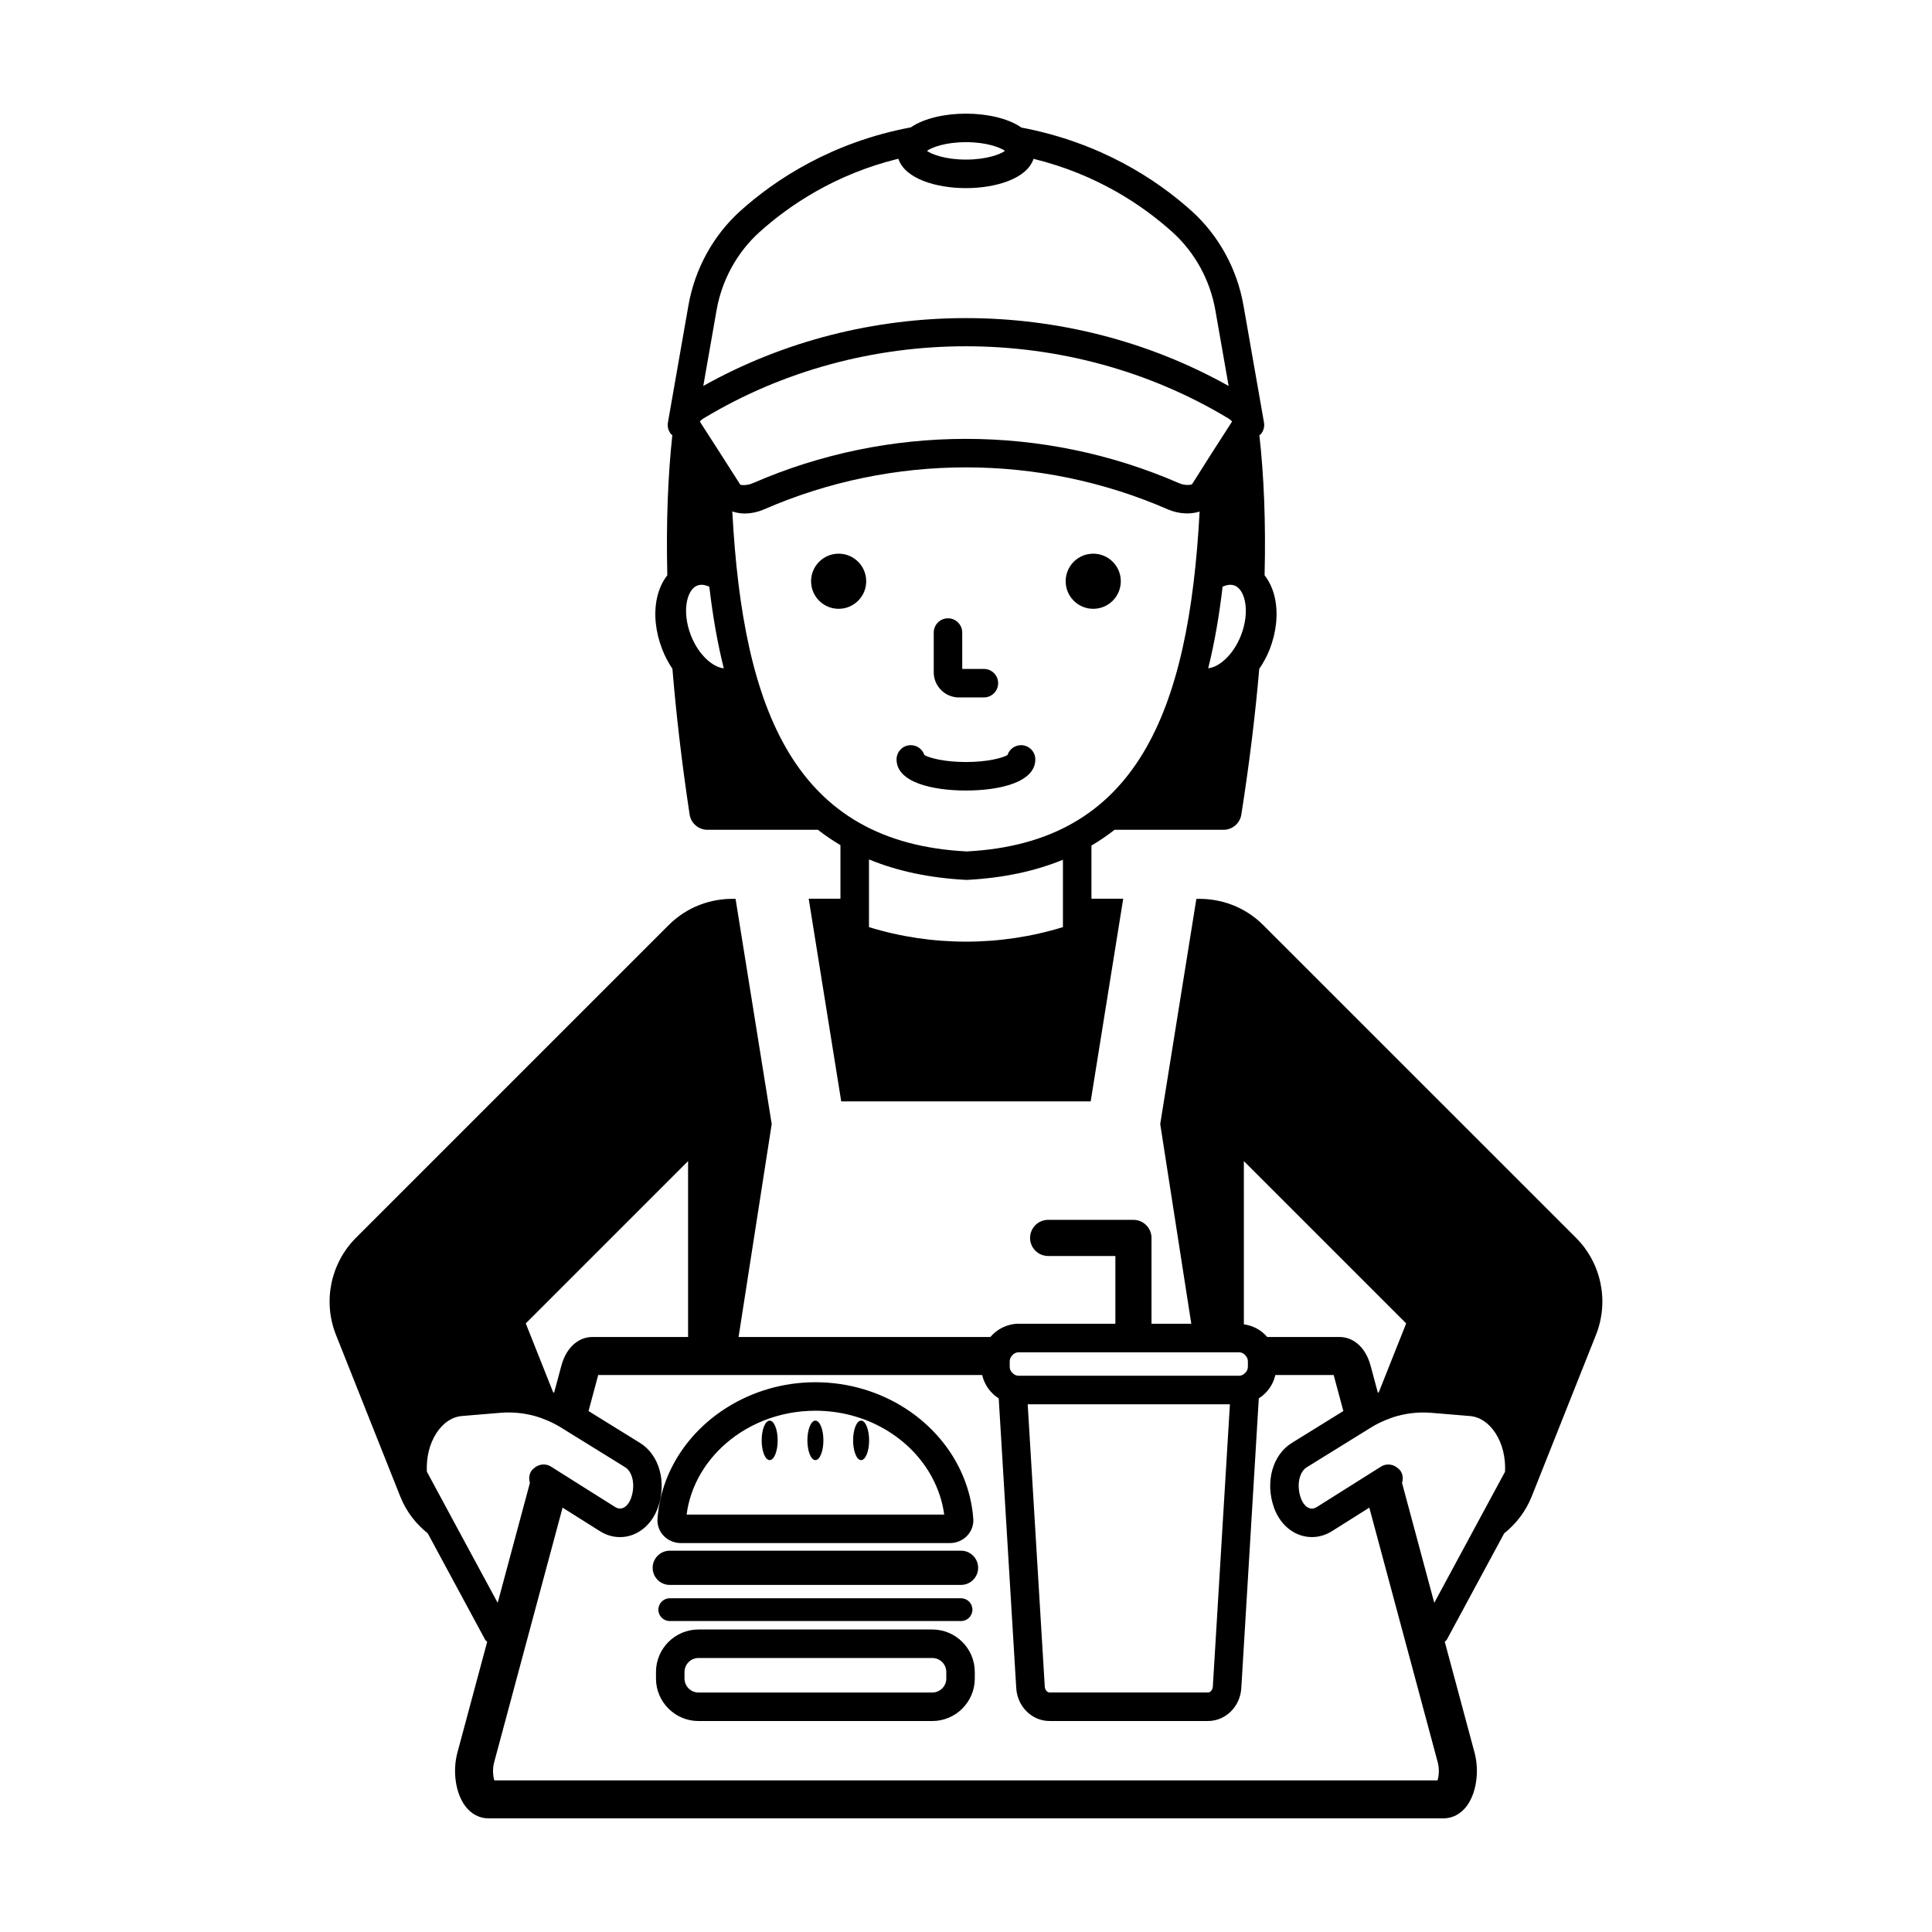 <?xml version="1.0" encoding="UTF-8"?>
<!-- Uploaded to: ICON Repo, www.svgrepo.com, Generator: ICON Repo Mixer Tools -->
<svg fill="#000000" width="800px" height="800px" version="1.1" viewBox="144 144 512 512" xmlns="http://www.w3.org/2000/svg">
 <path d="m561.63 472-82.871-82.848c-4.875-4.875-11.324-7.144-17.711-6.934l-7.871 49.035-1.707 10.633 8.234 52.918h-10.543v-22.742c0-2.641-2.144-4.789-4.789-4.789h-22.602c-2.644 0-4.789 2.144-4.789 4.789 0 2.641 2.144 4.789 4.789 4.789h17.816v17.953h-25.605c-3.019 0-5.699 1.383-7.527 3.512l-66.723 0.004 8.781-56.438-1.707-10.633-7.871-49.035c-6.387-0.211-12.84 2.059-17.715 6.934l-82.859 82.852c-6.758 6.762-8.848 16.891-5.316 25.77l17.031 42.824c1.586 3.992 4.164 7.266 7.293 9.77l15.188 28.148c0.133 0.246 0.379 0.371 0.555 0.574l-7.894 29.379c-1.34 5-0.461 10.859 2.137 14.242 1.57 2.047 3.715 3.172 6.043 3.172h253.19c2.328 0 4.477-1.125 6.047-3.172 2.598-3.391 3.477-9.246 2.137-14.25l-7.894-29.375c0.176-0.203 0.418-0.324 0.551-0.57l15.188-28.148c3.129-2.504 5.707-5.781 7.297-9.77l17.031-42.824c3.539-8.879 1.449-19.008-5.309-25.77zm-87.996-20.293 43.016 43.012-7.266 18.27c-0.082 0.031-0.164 0.055-0.242 0.086l-1.895-7.059c-1.52-5.672-5.219-7.695-8.176-7.695h-19.238c-1.551-1.809-3.731-3.016-6.195-3.359zm-62.047 53.059c0-0.535 0.211-1.008 0.508-1.406 0.438-0.586 1.102-0.992 1.891-0.992h58.316c0.785 0 1.453 0.406 1.891 0.992 0.301 0.398 0.508 0.871 0.508 1.406v1.422c0 0.816-0.438 1.504-1.062 1.938-0.133 0.094-0.25 0.207-0.402 0.27-0.289 0.121-0.605 0.191-0.938 0.191h-58.316c-0.332 0-0.648-0.07-0.938-0.191-0.152-0.062-0.27-0.18-0.402-0.27-0.625-0.434-1.059-1.121-1.059-1.938zm58.352 11.379-4.523 74.789c-0.051 0.875-0.621 1.59-1.258 1.59h-42.023c-0.641 0-1.207-0.715-1.262-1.586l-3.359-55.551-1.164-19.242zm-143.59-64.441v46.617h-25.43c-2.957 0-6.656 2.023-8.176 7.691l-1.898 7.062c-0.082-0.031-0.164-0.055-0.246-0.086l-7.266-18.273zm-57.68 103.7-11.547-21.398c-0.176-3.812 0.715-7.418 2.543-10.234 1.75-2.695 4.148-4.301 6.762-4.516l10.184-0.848c3.043-0.246 6.074 0.023 9.008 0.82 1.117 0.305 2.203 0.699 3.269 1.145 1.266 0.531 2.5 1.141 3.672 1.867l0.895 0.555 1.289 0.797 3.184 1.969 11.742 7.266c2.039 1.273 2.738 4.84 1.578 8.152-0.484 1.371-1.305 2.356-2.254 2.691-0.648 0.215-1.32 0.117-1.984-0.301l-11.242-7.082-0.613-0.387-4.461-2.812-0.684-0.43c-1.484-0.934-3.324-0.652-4.547 0.488-0.234 0.219-0.488 0.414-0.664 0.699-0.613 0.977-0.684 2.109-0.363 3.129l-4.684 17.426-3.859 14.363zm256.3 60.41h-249.97c-0.328-1.082-0.535-2.953-0.059-4.727l18.148-67.543 9.895 6.231c2.648 1.656 5.672 2.016 8.5 1.027 3.125-1.098 5.637-3.766 6.894-7.352 2.348-6.695 0.367-13.855-4.731-17.039l-13.68-8.469 2.504-9.316c0.023-0.078 0.043-0.156 0.066-0.227h101.75c0.594 2.598 2.199 4.801 4.387 6.188l1.258 20.805 3.387 56.004c0.297 4.871 4.164 8.688 8.805 8.688h42.023c4.641 0 8.508-3.812 8.809-8.688l4.641-76.809c2.188-1.387 3.793-3.59 4.387-6.188h15.453c0.02 0.07 0.043 0.148 0.062 0.23l2.504 9.312-13.695 8.477c-5.078 3.168-7.066 10.332-4.707 17.059 1.246 3.551 3.754 6.219 6.883 7.32 2.82 0.984 5.856 0.629 8.516-1.031l9.883-6.227 18.148 67.539c0.473 1.781 0.266 3.652-0.066 4.734zm6.336-60.41-7.211 13.363-3.859-14.363-4.684-17.426c0.32-1.02 0.254-2.152-0.363-3.129-0.18-0.285-0.434-0.48-0.668-0.699-1.227-1.141-3.066-1.418-4.543-0.484l-0.688 0.434-4.465 2.812-0.613 0.387-11.23 7.074c-0.684 0.434-1.363 0.531-1.996 0.301-0.949-0.328-1.77-1.312-2.262-2.715-1.152-3.281-0.453-6.848 1.574-8.113l11.754-7.273 3.18-1.969 1.293-0.801 0.895-0.555c1.172-0.723 2.406-1.332 3.672-1.863 1.066-0.445 2.152-0.844 3.273-1.148 2.934-0.797 5.973-1.066 9-0.82l10.188 0.848c2.609 0.215 5.008 1.82 6.762 4.516 1.824 2.812 2.715 6.422 2.543 10.234zm-90.281-257.37c0 4.035-3.269 7.305-7.305 7.305-4.035 0-7.305-3.269-7.305-7.305s3.269-7.305 7.305-7.305c4.035 0 7.305 3.269 7.305 7.305zm-49.574 24.117v-10.516c0-2.086 1.691-3.777 3.777-3.777 2.086 0 3.777 1.691 3.777 3.777v9.637h5.738c2.086 0 3.777 1.691 3.777 3.777 0 2.086-1.691 3.777-3.777 3.777l-6.613 0.004c-3.684 0-6.68-2.996-6.68-6.68zm-17.895-24.117c0 4.035-3.269 7.305-7.305 7.305-4.035 0-7.305-3.269-7.305-7.305s3.269-7.305 7.305-7.305c4.031 0 7.305 3.269 7.305 7.305zm44.816 47.219c0 6.078-9.5 8.242-18.387 8.242-8.887 0-18.387-2.164-18.387-8.242 0-2.086 1.691-3.777 3.777-3.777 1.68 0 3.106 1.098 3.598 2.617 1.258 0.742 5.199 1.848 11.012 1.848 5.816 0 9.754-1.105 11.012-1.848 0.488-1.52 1.918-2.617 3.598-2.617 2.086 0 3.777 1.691 3.777 3.777zm-96.875 228.34c-1.672 0-3.023-1.352-3.023-3.019s1.352-3.019 3.023-3.019h77.184c1.672 0 3.023 1.352 3.023 3.019s-1.352 3.019-3.023 3.019zm52.828-47.883c0 2.891-0.949 5.234-2.121 5.234s-2.121-2.344-2.121-5.234 0.949-5.234 2.121-5.234 2.121 2.344 2.121 5.234zm28.891 33.77c0 2.504-2.031 4.535-4.535 4.535l-77.184 0.004c-2.504 0-4.535-2.031-4.535-4.535s2.031-4.535 4.535-4.535h77.184c2.504-0.004 4.535 2.027 4.535 4.531zm-41.004-33.77c0 2.891-0.949 5.234-2.121 5.234-1.172 0-2.121-2.344-2.121-5.234s0.949-5.234 2.121-5.234c1.172 0 2.121 2.344 2.121 5.234zm-37.77 27.223h71.297c1.758 0 3.438-0.727 4.617-1.992 1.121-1.207 1.699-2.824 1.578-4.441-0.285-3.891-1.199-7.613-2.629-11.098-6.039-14.703-21.445-25.098-39.215-25.098-8.566 0-16.57 2.438-23.254 6.586-10.473 6.496-17.688 17.223-18.59 29.609-0.117 1.617 0.457 3.238 1.578 4.441 1.176 1.27 2.859 1.992 4.617 1.992zm10.723-25.301c6.293-6.027 15.172-9.777 24.926-9.777 13.449 0 25.219 7.137 30.848 17.543 1.664 3.078 2.816 6.426 3.285 9.977h-68.266c0.906-6.852 4.258-13 9.207-17.742zm14.93-1.922c0 2.891-0.949 5.234-2.121 5.234s-2.121-2.344-2.121-5.234 0.949-5.234 2.121-5.234 2.121 2.344 2.121 5.234zm40.973 50.121h-61.953c-6.215 0-11.27 5.055-11.27 11.266v1.727c0 6.215 5.055 11.266 11.27 11.266h61.953c6.211 0 11.266-5.055 11.266-11.266v-1.727c0-6.215-5.055-11.266-11.266-11.266zm3.711 12.992c0 2.047-1.664 3.711-3.711 3.711h-61.953c-2.047 0-3.711-1.664-3.711-3.711v-1.727c0-2.047 1.664-3.711 3.711-3.711h61.953c2.047 0 3.711 1.664 3.711 3.711zm-72.578-267.59c0.969 11.742 2.43 24.531 4.551 38.598 0.355 2.344 2.367 4.074 4.734 4.074h29.273c1.875 1.461 3.863 2.816 5.969 4.062v14.203h-8.414l8.621 53.703h66.109l8.621-53.703h-8.418v-14.094c2.164-1.277 4.207-2.668 6.125-4.172h28.871c2.356 0 4.363-1.719 4.727-4.043 2.211-14.066 3.734-26.852 4.742-38.594 1.078-1.602 2.043-3.332 2.781-5.223 1.77-4.559 2.262-9.355 1.383-13.512-0.504-2.367-1.453-4.43-2.746-6.082 0.355-14.367-0.207-26.641-1.379-37.105 0.121-0.113 0.281-0.172 0.391-0.301 0.719-0.855 1.023-1.984 0.828-3.082l-5.438-31.047c-1.691-9.66-6.574-18.547-13.758-25.02-9.305-8.379-24.195-18.137-45.098-22.098-3.562-2.496-9.246-3.684-14.688-3.684-5.398 0-11.031 1.172-14.598 3.633-20.875 3.926-35.844 13.734-45.184 22.148-7.18 6.469-12.062 15.352-13.758 25.02l-5.438 31.047c-0.191 1.102 0.109 2.231 0.828 3.082 0.094 0.113 0.234 0.164 0.34 0.262-1.129 10.473-1.672 22.762-1.332 37.145-1.293 1.652-2.242 3.711-2.746 6.074-0.883 4.156-0.391 8.953 1.387 13.516 0.734 1.91 1.668 3.633 2.711 5.191zm103.49 68.461c-16.668 5.133-34.723 5.137-51.402 0v-17.941c7.359 3.035 15.918 4.926 25.891 5.43 9.816-0.5 18.242-2.363 25.512-5.344zm-25.512-20.059c-45.359-2.305-59.277-36.906-62.109-90.09 1.008 0.316 2.078 0.535 3.223 0.535 1.703 0 3.504-0.363 5.25-1.117 33.961-14.809 72.918-14.812 106.91 0.008 2.914 1.25 5.961 1.383 8.457 0.602-2.832 53.168-16.711 87.758-61.727 90.062zm73.723-66.371c0.57 2.668 0.195 5.988-1.023 9.113-2.043 5.238-5.867 8.449-8.688 8.719 1.711-6.887 2.941-14.141 3.812-21.625 0.719-0.312 1.414-0.5 2.051-0.5 0.402 0 0.781 0.066 1.125 0.199 1.289 0.504 2.281 1.992 2.723 4.094zm-73.914-121.59c5.465 0 9.055 1.387 10.352 2.309-1.301 0.922-4.891 2.309-10.352 2.309-5.461 0-9.051-1.387-10.348-2.309 1.297-0.922 4.887-2.309 10.348-2.309zm-66.094 44.547c1.406-8.012 5.445-15.363 11.371-20.707 7.887-7.106 20.086-15.359 36.805-19.449 1.742 5.32 10.074 7.789 17.918 7.789 7.832 0 16.156-2.457 17.914-7.762 16.785 4.106 28.941 12.336 36.812 19.426 5.93 5.348 9.969 12.699 11.371 20.707l3.516 20.059c-42.777-23.977-96.473-23.98-139.22-0.008zm-3.356 28.602c42.184-25.418 96.707-25.41 138.93 0.023 0.555 0.328 0.875 0.656 1.039 0.875-3.504 5.426-7.086 10.996-10.586 16.578-0.336 0.223-1.789 0.457-3.469-0.258-35.887-15.652-77.047-15.645-112.92-0.004-1.703 0.738-3.152 0.488-3.34 0.418-3.637-5.723-7.211-11.293-10.715-16.715 0.16-0.234 0.484-0.578 1.062-0.918zm-4.465 48.438c0.449-2.102 1.438-3.59 2.723-4.09 0.348-0.137 0.734-0.203 1.145-0.203 0.629 0 1.32 0.203 2.035 0.512 0.875 7.484 2.109 14.738 3.832 21.625-2.832-0.25-6.664-3.469-8.711-8.723-1.219-3.129-1.59-6.449-1.023-9.121z"/>
</svg>